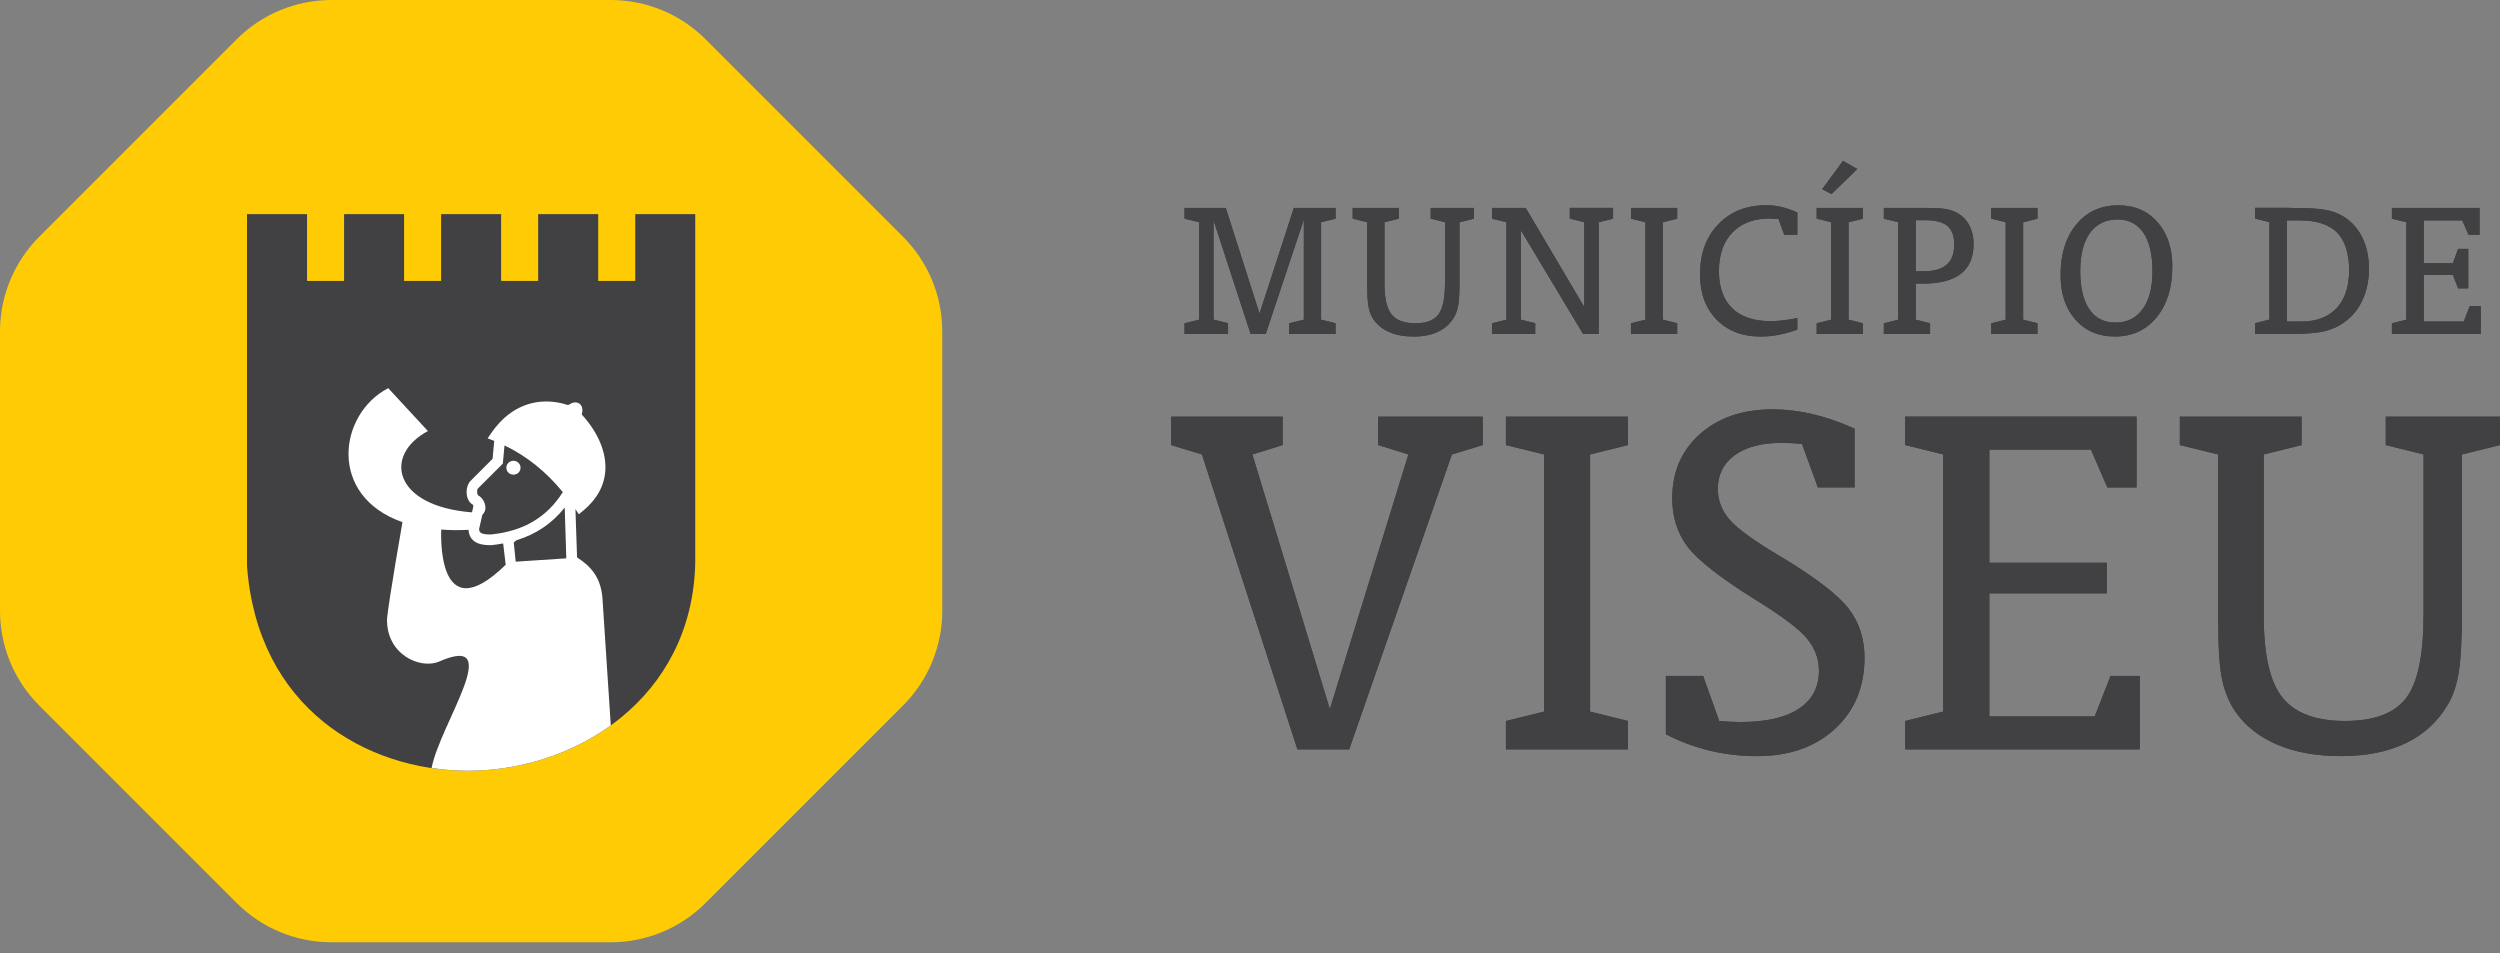 <svg width="160" height="61" viewBox="0 0 160 61" fill="none" xmlns="http://www.w3.org/2000/svg">
<rect x="0" y="0" width="160" height="61" fill="#808080" stroke="none"/>
<g clip-path="url(#clip0_158_1310)">
<path d="M39.09 60.306H21.215C18.94 60.306 16.759 59.402 15.15 57.793L2.513 45.155C0.903 43.546 0 41.366 0 39.09V21.215C0 18.94 0.903 16.759 2.513 15.15L15.15 2.513C16.759 0.903 18.94 0 21.215 0H39.09C41.366 0 43.546 0.903 45.155 2.513L57.793 15.15C59.402 16.759 60.306 18.94 60.306 21.215V39.09C60.306 41.366 59.402 43.546 57.793 45.155L45.155 57.793C43.546 59.402 41.366 60.306 39.09 60.306Z" fill="#FFCB05"/>
<path d="M40.655 13.703V17.978H38.285V13.703H34.442V17.978H32.072V13.703H28.232V17.978H25.861V13.703H22.021V17.978H19.651V13.703H15.809V36.223C16.472 45.278 23.393 49.33 29.961 49.33C36.862 49.33 44.302 44.684 44.495 36.039V13.703H40.652H40.655Z" fill="#414042"/>
<path d="M33.315 29.935C33.315 29.69 33.109 29.489 32.861 29.489C32.613 29.489 32.406 29.69 32.406 29.935C32.406 30.181 32.61 30.379 32.861 30.379C33.112 30.379 33.315 30.181 33.315 29.935Z" fill="white"/>
<path d="M25.758 33.415C25.758 33.415 24.893 38.348 24.771 39.587C24.709 41.921 26.932 42.846 28.098 42.342C32.409 40.451 28.139 46.38 27.623 49.154C28.401 49.269 29.182 49.327 29.96 49.327C33.145 49.327 36.441 48.337 39.09 46.424L38.557 38.282C38.454 36.957 37.816 36.237 36.932 35.677L36.828 32.587L36.834 32.596L37.046 32.913L37.339 32.671C38.206 31.946 38.683 31.081 38.742 30.1C38.811 28.934 38.273 27.668 37.233 26.53C37.233 26.517 37.238 26.505 37.241 26.494C37.272 26.355 37.339 26.067 37.11 25.858L37.04 25.805C36.974 25.772 36.898 25.752 36.82 25.752C36.656 25.752 36.522 25.831 36.416 25.892C36.396 25.9 36.377 25.917 36.357 25.925C35.892 25.772 35.423 25.694 34.966 25.694C34.071 25.694 32.81 25.992 31.723 27.339H31.709V27.356C31.622 27.462 31.536 27.576 31.452 27.699L31.207 28.053L31.608 28.209C31.608 28.209 31.622 28.215 31.631 28.218L31.525 29.364L30.088 30.805C29.785 31.162 29.762 31.893 30.167 32.236L30.242 32.283C30.306 32.314 30.287 32.437 30.287 32.437L30.208 32.791C25.161 32.398 24.509 29.127 27.386 27.587L24.846 24.841C21.653 26.497 20.959 31.745 25.761 33.418L25.758 33.415ZM36.246 35.733L33.005 35.947L32.88 34.729L33.047 34.578C34.308 34.194 35.337 33.499 36.142 32.484L36.243 35.733H36.246ZM30.585 31.265L32.18 29.673L32.289 28.508C33.7 29.182 34.949 30.186 36.02 31.494C35.507 32.306 34.885 32.922 34.132 33.368C34.118 33.376 34.107 33.385 34.096 33.39C33.92 33.493 33.736 33.588 33.544 33.672C33.524 33.68 33.502 33.689 33.479 33.7C33.293 33.778 33.097 33.853 32.897 33.915C32.871 33.92 32.844 33.931 32.819 33.937C32.615 33.995 32.403 34.048 32.183 34.093C32.16 34.093 32.138 34.099 32.116 34.107C31.887 34.146 31.653 34.185 31.402 34.207C30.744 34.207 30.674 34.071 30.663 33.856L30.864 32.969C30.894 32.941 30.9 32.913 30.9 32.911C30.942 32.869 30.978 32.822 31.003 32.769C31.034 32.713 31.053 32.649 31.062 32.584C31.098 32.292 30.947 31.89 30.588 31.692C30.512 31.592 30.526 31.327 30.585 31.257V31.265ZM28.24 33.892C28.781 33.934 29.361 33.94 29.985 33.909C30.049 34.885 31.037 34.891 31.416 34.891H31.449C31.709 34.863 31.96 34.827 32.202 34.779L32.364 36.145C27.863 40.54 28.24 33.892 28.24 33.892Z" fill="white"/>
<path d="M75.81 21.377V20.688L76.746 20.46V14.224L75.81 13.996V13.307H78.45L80.609 20.069L82.806 13.307H85.478V13.996L84.549 14.224V20.46L85.478 20.688V21.377H82.508V20.688L83.445 20.46V14.054L81.007 21.374H80.04L77.667 14.104V20.457L78.595 20.686V21.374H75.812L75.81 21.377Z" fill="#414042"/>
<path d="M87.5 14.224L86.571 13.996V13.307H89.524V13.996L88.607 14.224V18.151C88.607 19.088 88.757 19.743 89.061 20.122C89.365 20.499 89.87 20.688 90.576 20.688C91.281 20.688 91.766 20.504 92.051 20.139C92.338 19.774 92.48 19.088 92.48 18.087V14.224L91.563 13.996V13.307H94.332V13.996L93.409 14.224V18.047C93.409 18.703 93.384 19.185 93.334 19.495C93.283 19.804 93.197 20.064 93.077 20.273C92.834 20.694 92.494 21.009 92.059 21.221C91.624 21.433 91.097 21.539 90.484 21.539C89.87 21.539 89.368 21.447 88.933 21.263C88.498 21.079 88.158 20.811 87.915 20.46C87.765 20.239 87.656 19.977 87.595 19.679C87.531 19.38 87.5 18.89 87.5 18.209V14.224Z" fill="#414042"/>
<path d="M95.486 21.377V20.688L96.409 20.46V14.224L95.486 13.996V13.307H97.645L101.39 19.645V14.222L100.467 13.993V13.304H103.236V13.993L102.318 14.222V21.374H101.317L97.338 14.743V20.46L98.255 20.688V21.377H95.486Z" fill="#414042"/>
<path d="M105.305 14.224L104.382 13.996V13.307H107.341V13.996L106.423 14.224V20.46L107.341 20.688V21.377H104.382V20.688L105.305 20.46V14.224Z" fill="#414042"/>
<path d="M115.031 21.098C114.599 21.249 114.192 21.36 113.813 21.433C113.434 21.505 113.054 21.539 112.678 21.539C111.504 21.539 110.564 21.176 109.859 20.454C109.153 19.729 108.802 18.764 108.802 17.554C108.802 16.227 109.192 15.159 109.973 14.35C110.754 13.538 111.777 13.134 113.049 13.134C113.383 13.134 113.71 13.173 114.03 13.248C114.351 13.324 114.686 13.444 115.031 13.602V15.027H114.192L113.821 14.012C113.743 14.012 113.637 14.007 113.503 13.998C113.369 13.99 113.286 13.985 113.25 13.985C112.243 13.985 111.454 14.283 110.876 14.88C110.299 15.476 110.012 16.296 110.012 17.342C110.012 18.388 110.294 19.171 110.857 19.723C111.42 20.276 112.232 20.552 113.289 20.552C113.545 20.552 113.816 20.535 114.106 20.504C114.393 20.471 114.702 20.421 115.031 20.351V21.098Z" fill="#414042"/>
<path d="M117.19 14.225L116.267 13.996V13.307H119.225V13.996L118.308 14.225V20.46L119.225 20.688V21.377H116.267V20.688L117.19 20.46V14.225ZM116.618 12.111L117.951 10.295L118.868 10.817L117.218 12.418L116.621 12.111H116.618Z" fill="#414042"/>
<path d="M120.566 13.307H123.057C123.525 13.307 123.882 13.315 124.127 13.332C124.373 13.349 124.579 13.379 124.749 13.424C125.24 13.555 125.622 13.812 125.895 14.196C126.171 14.581 126.308 15.058 126.308 15.621C126.308 16.466 126.038 17.099 125.499 17.52C124.961 17.942 124.15 18.151 123.071 18.151H122.608V20.46L123.525 20.688V21.377H120.566V20.688L121.489 20.46V14.224L120.566 13.996V13.307ZM122.608 14.096V17.359H123.154C123.793 17.359 124.27 17.219 124.59 16.935C124.911 16.653 125.07 16.229 125.07 15.66C125.07 15.092 124.925 14.712 124.638 14.464C124.351 14.216 123.871 14.093 123.204 14.093H122.608V14.096Z" fill="#414042"/>
<path d="M128.363 14.224L127.44 13.996V13.307H130.399V13.996L129.482 14.224V20.46L130.399 20.688V21.377H127.44V20.688L128.363 20.46V14.224Z" fill="#414042"/>
<path d="M139.027 17.071C139.027 18.418 138.689 19.5 138.02 20.314C137.348 21.129 136.459 21.536 135.349 21.536C134.303 21.536 133.464 21.179 132.831 20.462C132.195 19.748 131.877 18.795 131.877 17.601C131.877 16.257 132.212 15.178 132.884 14.364C133.556 13.55 134.445 13.142 135.549 13.142C136.654 13.142 137.44 13.499 138.076 14.216C138.712 14.93 139.03 15.883 139.03 17.071H139.027ZM135.385 20.644C136.135 20.644 136.718 20.356 137.133 19.779C137.549 19.202 137.758 18.39 137.758 17.342C137.758 16.293 137.563 15.465 137.175 14.896C136.788 14.328 136.233 14.046 135.508 14.046C134.783 14.046 134.169 14.333 133.756 14.908C133.344 15.482 133.135 16.293 133.135 17.342C133.135 18.39 133.327 19.224 133.717 19.793C134.105 20.362 134.66 20.644 135.385 20.644Z" fill="#414042"/>
<path d="M146.506 13.307C147.373 13.307 148.012 13.329 148.421 13.374C148.831 13.418 149.174 13.494 149.453 13.597C150.139 13.865 150.669 14.313 151.046 14.938C151.422 15.566 151.612 16.316 151.612 17.191C151.612 17.919 151.481 18.575 151.221 19.157C150.962 19.74 150.583 20.217 150.089 20.585C149.713 20.872 149.28 21.073 148.795 21.193C148.31 21.313 147.585 21.371 146.617 21.371H144.322V20.683L145.245 20.454V14.219L144.322 13.99V13.301H146.506V13.307ZM146.364 20.577H147.292C148.263 20.577 149.013 20.289 149.545 19.718C150.075 19.146 150.343 18.335 150.343 17.286C150.343 16.238 150.083 15.396 149.57 14.88C149.054 14.364 148.257 14.107 147.178 14.107H146.366V20.577H146.364Z" fill="#414042"/>
<path d="M153.081 21.377V20.688L154.004 20.46V14.224L153.081 13.996V13.307H158.692V15.025H157.983L157.587 14.107H155.122V16.851H156.982L157.32 15.928H157.969V18.457H157.32L156.982 17.593H155.122V20.577H157.677L158.061 19.595H158.77V21.377H153.081Z" fill="#414042"/>
<path d="M90.141 29.085L88.203 28.485V26.667H94.895V28.485L92.921 29.085L86.348 47.961H83.035L76.925 29.085L74.951 28.485V26.667H82.09V28.485L80.152 29.085L85.11 45.387L90.138 29.085H90.141Z" fill="#414042"/>
<path d="M98.816 29.085L96.379 28.485V26.667H104.187V28.485L101.766 29.085V45.543L104.187 46.142V47.961H96.379V46.142L98.816 45.543V29.085Z" fill="#414042"/>
<path d="M106.616 46.982V43.259H109L110.029 46.142C110.269 46.165 110.5 46.181 110.723 46.193C110.947 46.204 111.178 46.209 111.418 46.209C113.032 46.209 114.268 45.925 115.124 45.359C115.983 44.793 116.412 43.984 116.412 42.93C116.412 42.185 116.167 41.508 115.673 40.897C115.182 40.286 114.084 39.453 112.377 38.401C110.113 36.993 108.654 35.855 108.002 34.985C107.349 34.115 107.023 33.086 107.023 31.895C107.023 30.203 107.614 28.831 108.799 27.777C109.985 26.726 111.538 26.198 113.459 26.198C114.296 26.198 115.149 26.302 116.025 26.508C116.9 26.714 117.79 27.024 118.693 27.434V31.193H116.342L115.33 28.413C115.102 28.39 114.884 28.374 114.678 28.362C114.471 28.351 114.243 28.346 113.992 28.346C112.734 28.346 111.744 28.608 111.022 29.135C110.302 29.662 109.94 30.381 109.94 31.296C109.94 32.016 110.188 32.668 110.687 33.254C111.186 33.836 112.296 34.637 114.025 35.657C116.223 36.985 117.656 38.089 118.325 38.97C118.994 39.851 119.329 40.892 119.329 42.093C119.329 43.97 118.696 45.49 117.433 46.65C116.17 47.813 114.508 48.393 112.447 48.393C111.393 48.393 110.375 48.273 109.391 48.033C108.406 47.793 107.48 47.445 106.61 46.987L106.616 46.982Z" fill="#414042"/>
<path d="M141.964 29.085L139.51 28.485V26.667H147.301V28.485L144.881 29.085V39.45C144.881 41.92 145.279 43.655 146.082 44.651C146.883 45.646 148.216 46.142 150.081 46.142C151.947 46.142 153.221 45.66 153.977 44.692C154.733 43.725 155.109 41.92 155.109 39.277V29.085L152.689 28.485V26.667H160V28.485L157.563 29.085V39.176C157.563 40.903 157.496 42.177 157.365 42.994C157.234 43.811 157.008 44.497 156.687 45.044C156.046 46.154 155.151 46.99 154.002 47.548C152.853 48.108 151.464 48.39 149.841 48.39C148.218 48.39 146.899 48.147 145.748 47.659C144.599 47.174 143.704 46.466 143.062 45.54C142.661 44.957 142.379 44.271 142.212 43.482C142.045 42.693 141.964 41.399 141.964 39.603V29.085Z" fill="#414042"/>
<path d="M135.076 43.259L134.061 45.85H127.318V37.975H129.134H132.226H134.833V36.017H132.226H129.134H127.318V28.775H133.821L134.87 31.196H136.741V26.664H121.931V28.483L124.365 29.085V45.54L121.931 46.142V47.961H136.944V43.259H135.076Z" fill="#414042"/>
<path d="M75.81 21.377V20.688L76.746 20.46V14.224L75.81 13.996V13.307H78.45L80.609 20.069L82.806 13.307H85.478V13.996L84.549 14.224V20.46L85.478 20.688V21.377H82.508V20.688L83.445 20.46V14.054L81.007 21.374H80.04L77.667 14.104V20.457L78.595 20.686V21.374H75.812L75.81 21.377Z" fill="#414042"/>
<path d="M87.5 14.224L86.571 13.996V13.307H89.524V13.996L88.607 14.224V18.151C88.607 19.088 88.757 19.743 89.061 20.122C89.365 20.499 89.87 20.688 90.576 20.688C91.281 20.688 91.766 20.504 92.051 20.139C92.338 19.774 92.48 19.088 92.48 18.087V14.224L91.563 13.996V13.307H94.332V13.996L93.409 14.224V18.047C93.409 18.703 93.384 19.185 93.334 19.495C93.283 19.804 93.197 20.064 93.077 20.273C92.834 20.694 92.494 21.009 92.059 21.221C91.624 21.433 91.097 21.539 90.484 21.539C89.87 21.539 89.368 21.447 88.933 21.263C88.498 21.079 88.158 20.811 87.915 20.46C87.765 20.239 87.656 19.977 87.595 19.679C87.531 19.38 87.5 18.89 87.5 18.209V14.224Z" fill="#414042"/>
<path d="M95.486 21.377V20.688L96.409 20.46V14.224L95.486 13.996V13.307H97.645L101.39 19.645V14.222L100.467 13.993V13.304H103.236V13.993L102.318 14.222V21.374H101.317L97.338 14.743V20.46L98.255 20.688V21.377H95.486Z" fill="#414042"/>
<path d="M105.305 14.224L104.382 13.996V13.307H107.341V13.996L106.423 14.224V20.46L107.341 20.688V21.377H104.382V20.688L105.305 20.46V14.224Z" fill="#414042"/>
<path d="M115.031 21.098C114.599 21.249 114.192 21.36 113.813 21.433C113.434 21.505 113.054 21.539 112.678 21.539C111.504 21.539 110.564 21.176 109.859 20.454C109.153 19.729 108.802 18.764 108.802 17.554C108.802 16.227 109.192 15.159 109.973 14.35C110.754 13.538 111.777 13.134 113.049 13.134C113.383 13.134 113.71 13.173 114.03 13.248C114.351 13.324 114.686 13.444 115.031 13.602V15.027H114.192L113.821 14.012C113.743 14.012 113.637 14.007 113.503 13.998C113.369 13.99 113.286 13.985 113.25 13.985C112.243 13.985 111.454 14.283 110.876 14.88C110.299 15.476 110.012 16.296 110.012 17.342C110.012 18.388 110.294 19.171 110.857 19.723C111.42 20.276 112.232 20.552 113.289 20.552C113.545 20.552 113.816 20.535 114.106 20.504C114.393 20.471 114.702 20.421 115.031 20.351V21.098Z" fill="#414042"/>
<path d="M117.19 14.225L116.267 13.996V13.307H119.225V13.996L118.308 14.225V20.46L119.225 20.688V21.377H116.267V20.688L117.19 20.46V14.225ZM116.618 12.111L117.951 10.295L118.868 10.817L117.218 12.418L116.621 12.111H116.618Z" fill="#414042"/>
<path d="M120.566 13.307H123.057C123.525 13.307 123.882 13.315 124.127 13.332C124.373 13.349 124.579 13.379 124.749 13.424C125.24 13.555 125.622 13.812 125.895 14.196C126.171 14.581 126.308 15.058 126.308 15.621C126.308 16.466 126.038 17.099 125.499 17.52C124.961 17.942 124.15 18.151 123.071 18.151H122.608V20.46L123.525 20.688V21.377H120.566V20.688L121.489 20.46V14.224L120.566 13.996V13.307ZM122.608 14.096V17.359H123.154C123.793 17.359 124.27 17.219 124.59 16.935C124.911 16.653 125.07 16.229 125.07 15.66C125.07 15.092 124.925 14.712 124.638 14.464C124.351 14.216 123.871 14.093 123.204 14.093H122.608V14.096Z" fill="#414042"/>
<path d="M128.363 14.224L127.44 13.996V13.307H130.399V13.996L129.482 14.224V20.46L130.399 20.688V21.377H127.44V20.688L128.363 20.46V14.224Z" fill="#414042"/>
<path d="M139.027 17.071C139.027 18.418 138.689 19.5 138.02 20.314C137.348 21.129 136.459 21.536 135.349 21.536C134.303 21.536 133.464 21.179 132.831 20.462C132.195 19.748 131.877 18.795 131.877 17.601C131.877 16.257 132.212 15.178 132.884 14.364C133.556 13.55 134.445 13.142 135.549 13.142C136.654 13.142 137.44 13.499 138.076 14.216C138.712 14.93 139.03 15.883 139.03 17.071H139.027ZM135.385 20.644C136.135 20.644 136.718 20.356 137.133 19.779C137.549 19.202 137.758 18.39 137.758 17.342C137.758 16.293 137.563 15.465 137.175 14.896C136.788 14.328 136.233 14.046 135.508 14.046C134.783 14.046 134.169 14.333 133.756 14.908C133.344 15.482 133.135 16.293 133.135 17.342C133.135 18.39 133.327 19.224 133.717 19.793C134.105 20.362 134.66 20.644 135.385 20.644Z" fill="#414042"/>
<path d="M146.506 13.307C147.373 13.307 148.012 13.329 148.421 13.374C148.831 13.418 149.174 13.494 149.453 13.597C150.139 13.865 150.669 14.313 151.046 14.938C151.422 15.566 151.612 16.316 151.612 17.191C151.612 17.919 151.481 18.575 151.221 19.157C150.962 19.74 150.583 20.217 150.089 20.585C149.713 20.872 149.28 21.073 148.795 21.193C148.31 21.313 147.585 21.371 146.617 21.371H144.322V20.683L145.245 20.454V14.219L144.322 13.99V13.301H146.506V13.307ZM146.364 20.577H147.292C148.263 20.577 149.013 20.289 149.545 19.718C150.075 19.146 150.343 18.335 150.343 17.286C150.343 16.238 150.083 15.396 149.57 14.88C149.054 14.364 148.257 14.107 147.178 14.107H146.366V20.577H146.364Z" fill="#414042"/>
<path d="M153.081 21.377V20.688L154.004 20.46V14.224L153.081 13.996V13.307H158.692V15.025H157.983L157.587 14.107H155.122V16.851H156.982L157.32 15.928H157.969V18.457H157.32L156.982 17.593H155.122V20.577H157.677L158.061 19.595H158.77V21.377H153.081Z" fill="#414042"/>
<path d="M90.141 29.085L88.203 28.485V26.667H94.895V28.485L92.921 29.085L86.348 47.961H83.035L76.925 29.085L74.951 28.485V26.667H82.09V28.485L80.152 29.085L85.11 45.387L90.138 29.085H90.141Z" fill="#414042"/>
<path d="M98.816 29.085L96.379 28.485V26.667H104.187V28.485L101.766 29.085V45.543L104.187 46.142V47.961H96.379V46.142L98.816 45.543V29.085Z" fill="#414042"/>
<path d="M106.616 46.982V43.259H109L110.029 46.142C110.269 46.165 110.5 46.181 110.723 46.193C110.947 46.204 111.178 46.209 111.418 46.209C113.032 46.209 114.268 45.925 115.124 45.359C115.983 44.793 116.412 43.984 116.412 42.93C116.412 42.185 116.167 41.508 115.673 40.897C115.182 40.286 114.084 39.453 112.377 38.401C110.113 36.993 108.654 35.855 108.002 34.985C107.349 34.115 107.023 33.086 107.023 31.895C107.023 30.203 107.614 28.831 108.799 27.777C109.985 26.726 111.538 26.198 113.459 26.198C114.296 26.198 115.149 26.302 116.025 26.508C116.9 26.714 117.79 27.024 118.693 27.434V31.193H116.342L115.33 28.413C115.102 28.39 114.884 28.374 114.678 28.362C114.471 28.351 114.243 28.346 113.992 28.346C112.734 28.346 111.744 28.608 111.022 29.135C110.302 29.662 109.94 30.381 109.94 31.296C109.94 32.016 110.188 32.668 110.687 33.254C111.186 33.836 112.296 34.637 114.025 35.657C116.223 36.985 117.656 38.089 118.325 38.97C118.994 39.851 119.329 40.892 119.329 42.093C119.329 43.97 118.696 45.49 117.433 46.65C116.17 47.813 114.508 48.393 112.447 48.393C111.393 48.393 110.375 48.273 109.391 48.033C108.406 47.793 107.48 47.445 106.61 46.987L106.616 46.982Z" fill="#414042"/>
<path d="M141.964 29.085L139.51 28.485V26.667H147.301V28.485L144.881 29.085V39.45C144.881 41.92 145.279 43.655 146.082 44.651C146.883 45.646 148.216 46.142 150.081 46.142C151.947 46.142 153.221 45.66 153.977 44.692C154.733 43.725 155.109 41.92 155.109 39.277V29.085L152.689 28.485V26.667H160V28.485L157.563 29.085V39.176C157.563 40.903 157.496 42.177 157.365 42.994C157.234 43.811 157.008 44.497 156.687 45.044C156.046 46.154 155.151 46.99 154.002 47.548C152.853 48.108 151.464 48.39 149.841 48.39C148.218 48.39 146.899 48.147 145.748 47.659C144.599 47.174 143.704 46.466 143.062 45.54C142.661 44.957 142.379 44.271 142.212 43.482C142.045 42.693 141.964 41.399 141.964 39.603V29.085Z" fill="#414042"/>
<path d="M135.076 43.259L134.061 45.85H127.318V37.975H129.134H132.226H134.833V36.017H132.226H129.134H127.318V28.775H133.821L134.87 31.196H136.741V26.664H121.931V28.483L124.365 29.085V45.54L121.931 46.142V47.961H136.944V43.259H135.076Z" fill="#414042"/>
</g>
<defs>
<clipPath id="clip0_158_1310">
<rect width="160" height="60.306" fill="white"/>
</clipPath>
</defs>
</svg>
